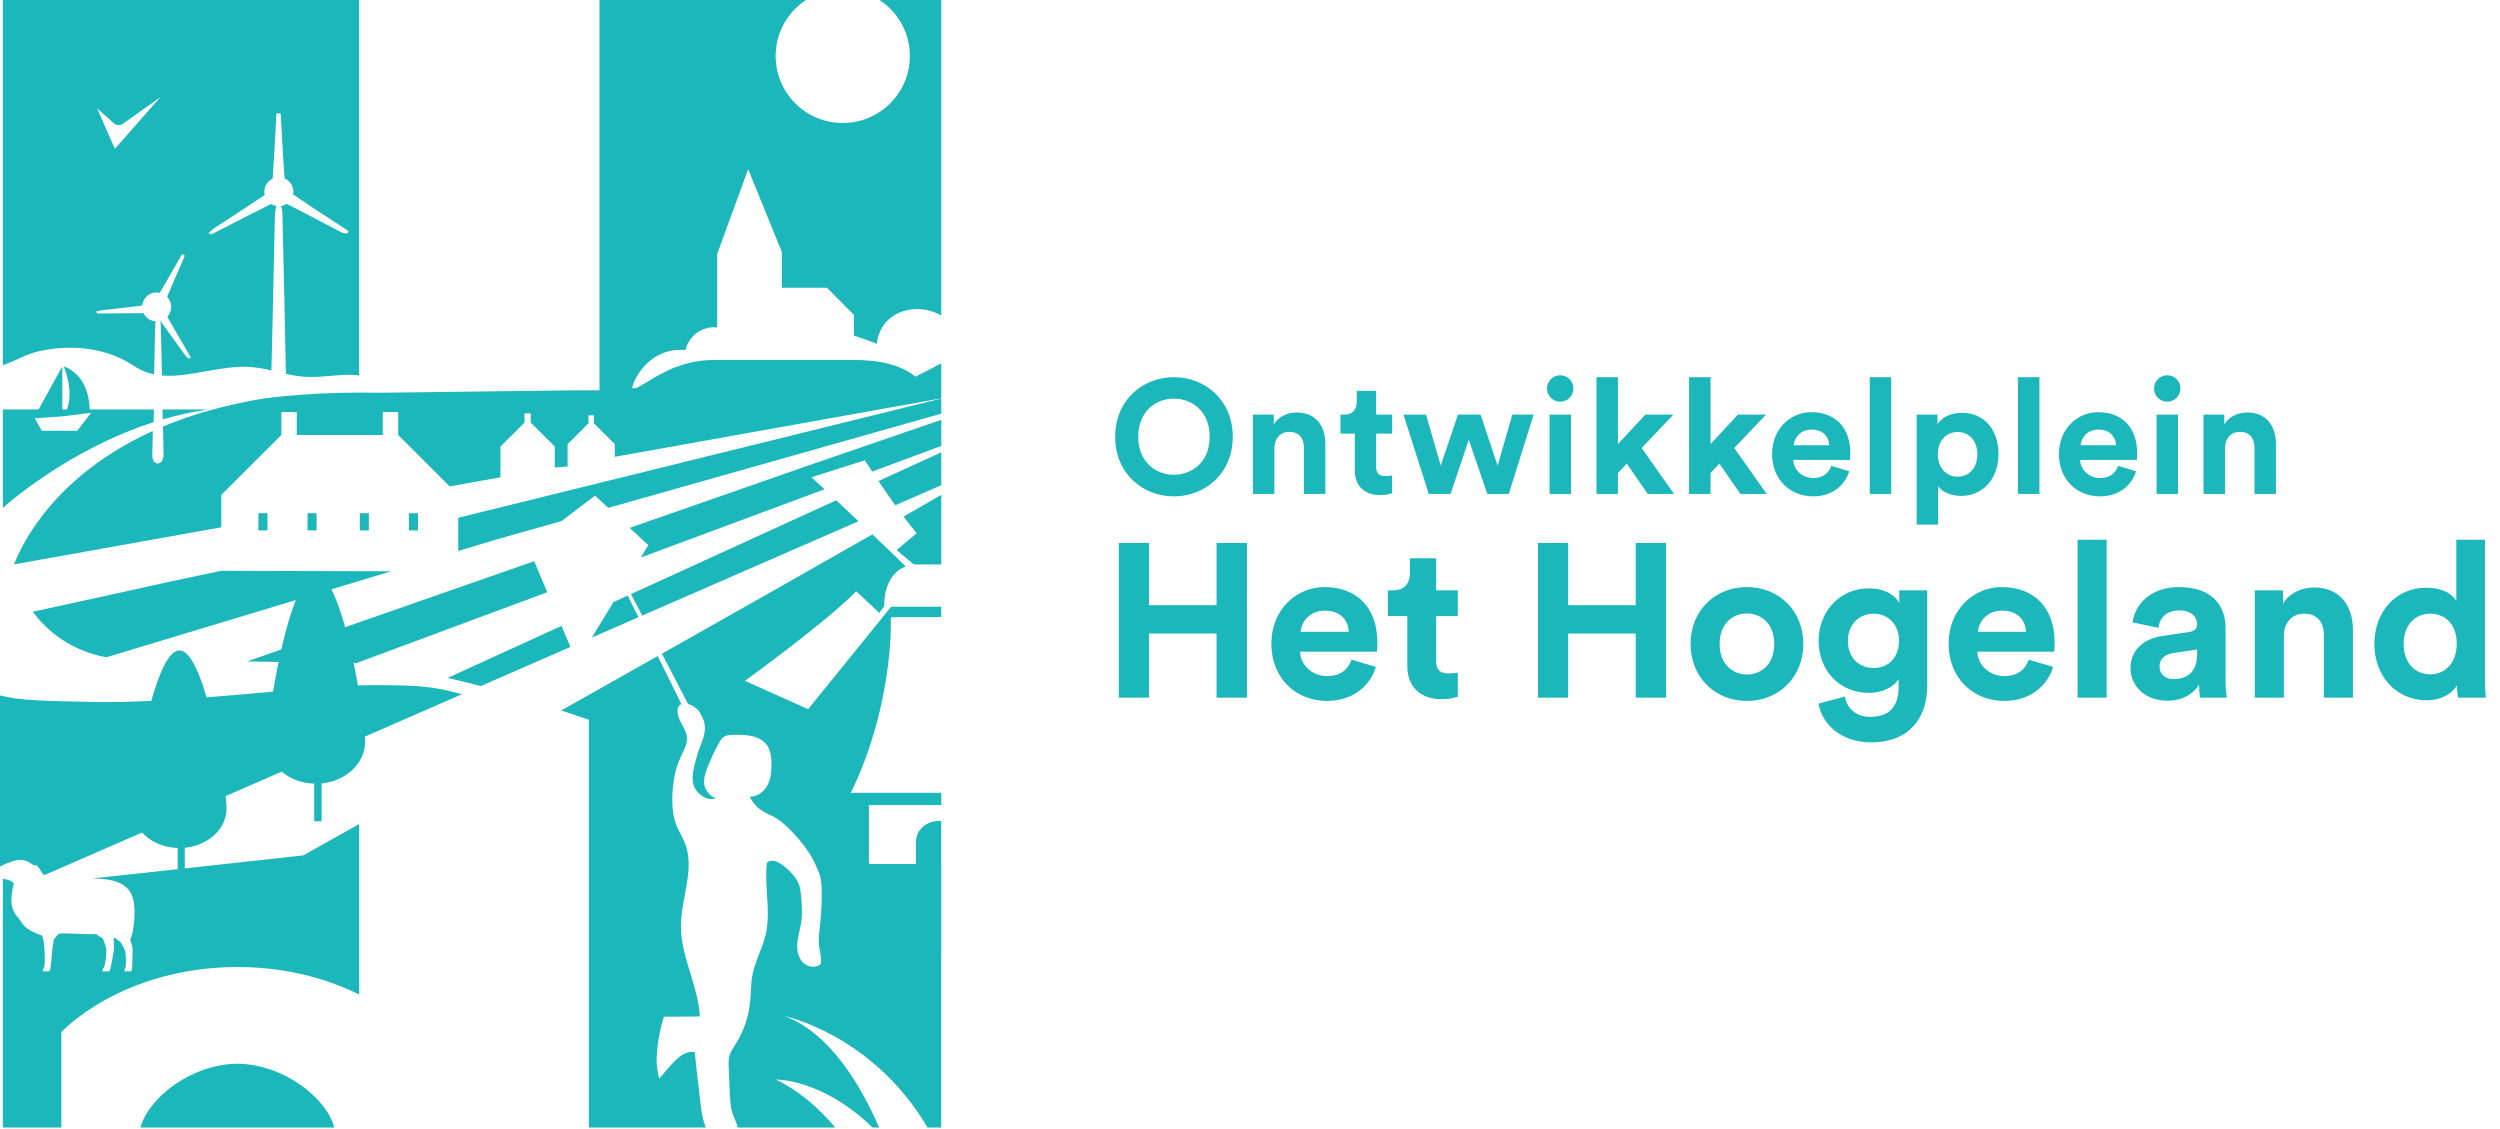 <svg width="248" height="112" viewBox="0 0 248 112" fill="none" xmlns="http://www.w3.org/2000/svg">
<path fill-rule="evenodd" clip-rule="evenodd" d="M155.842 49H153.714V41.128H155.842V49ZM153.458 38.552C153.458 37.816 154.05 37.224 154.77 37.224C155.506 37.224 156.082 37.816 156.082 38.552C156.082 39.256 155.506 39.848 154.77 39.848C154.05 39.848 153.458 39.256 153.458 38.552ZM116.448 47.096C114.704 47.096 112.912 45.88 112.912 43.32C112.912 40.76 114.704 39.544 116.448 39.544C118.208 39.544 120 40.76 120 43.32C120 45.88 118.208 47.096 116.448 47.096ZM116.448 37.416C113.376 37.416 110.624 39.672 110.624 43.336C110.624 46.984 113.376 49.24 116.448 49.24C119.536 49.24 122.288 46.984 122.288 43.336C122.288 39.672 119.536 37.416 116.448 37.416ZM126.42 49V44.472C126.42 43.56 126.964 42.84 127.892 42.84C128.916 42.84 129.348 43.528 129.348 44.408V49H131.476V44.04C131.476 42.312 130.58 40.92 128.628 40.92C127.78 40.92 126.836 41.288 126.356 42.104V41.128H124.292V49H126.42ZM136.51 38.776V41.128H138.094V43.016H136.51V46.312C136.51 47 136.83 47.224 137.438 47.224C137.694 47.224 137.982 47.192 138.094 47.16V48.92C137.902 49 137.518 49.112 136.894 49.112C135.358 49.112 134.398 48.2 134.398 46.68V43.016H132.974V41.128H133.374C134.206 41.128 134.59 40.584 134.59 39.88V38.776H136.51ZM146.871 41.128H144.631L142.919 46.184L141.463 41.128H139.223L141.735 49H143.895L145.703 43.624L147.543 49H149.671L152.135 41.128H150.023L148.567 46.2L146.871 41.128ZM162.85 44.44L166.002 41.128H163.218L160.498 44.056V37.416H158.37V49H160.498V46.92L161.378 45.992L163.458 49H166.066L162.85 44.44ZM175.19 41.128L172.038 44.44L175.254 49H172.646L170.566 45.992L169.686 46.92V49H167.558V37.416H169.686V44.056L172.406 41.128H175.19ZM181.458 44.168H177.938C177.986 43.448 178.594 42.616 179.698 42.616C180.914 42.616 181.426 43.384 181.458 44.168ZM183.442 46.744L181.666 46.216C181.41 46.92 180.866 47.416 179.874 47.416C178.818 47.416 177.938 46.664 177.89 45.624H183.522C183.522 45.617 183.524 45.594 183.526 45.559L183.526 45.558L183.527 45.557L183.527 45.555L183.527 45.554L183.527 45.553V45.553C183.536 45.436 183.554 45.198 183.554 44.968C183.554 42.44 182.098 40.888 179.666 40.888C177.65 40.888 175.794 42.52 175.794 45.032C175.794 47.688 177.698 49.24 179.858 49.24C181.794 49.24 183.042 48.104 183.442 46.744ZM187.608 49H185.48V37.416H187.608V49ZM190.136 52.04H192.264V48.232C192.648 48.76 193.448 49.192 194.536 49.192C196.76 49.192 198.248 47.432 198.248 45.048C198.248 42.712 196.92 40.952 194.616 40.952C193.432 40.952 192.552 41.48 192.2 42.088V41.128H190.136V52.04ZM194.2 42.856C195.288 42.856 196.152 43.672 196.152 45.064C196.152 46.472 195.288 47.288 194.2 47.288C193.112 47.288 192.232 46.456 192.232 45.064C192.232 43.672 193.112 42.856 194.2 42.856ZM202.311 49H200.183V37.416H202.311V49ZM209.911 44.168H206.391C206.439 43.448 207.047 42.616 208.151 42.616C209.367 42.616 209.879 43.384 209.911 44.168ZM211.895 46.744L210.119 46.216C209.863 46.92 209.319 47.416 208.327 47.416C207.271 47.416 206.391 46.664 206.343 45.624H211.975C211.975 45.616 211.977 45.591 211.98 45.553V45.553C211.989 45.436 212.007 45.198 212.007 44.968C212.007 42.44 210.551 40.888 208.119 40.888C206.103 40.888 204.247 42.52 204.247 45.032C204.247 47.688 206.151 49.24 208.311 49.24C210.247 49.24 211.495 48.104 211.895 46.744ZM216.061 49H213.933V41.128H216.061V49ZM213.677 38.552C213.677 37.816 214.269 37.224 214.989 37.224C215.725 37.224 216.301 37.816 216.301 38.552C216.301 39.256 215.725 39.848 214.989 39.848C214.269 39.848 213.677 39.256 213.677 38.552ZM220.717 49V44.472C220.717 43.56 221.261 42.84 222.189 42.84C223.213 42.84 223.645 43.528 223.645 44.408V49H225.773V44.04C225.773 42.312 224.877 40.92 222.925 40.92C222.077 40.92 221.133 41.288 220.653 42.104V41.128H218.589V49H220.717ZM208.979 69.207H206.096V53.542H208.979V69.207ZM113.982 60.033H120.682V53.865H123.695V69.207H120.682V62.846H113.982V69.207H110.99V53.865H113.982V60.033ZM131.412 60.575C129.916 60.575 129.092 61.699 129.027 62.673H133.797C133.753 61.612 133.06 60.575 131.412 60.575ZM126.122 63.842C126.122 60.444 128.637 58.237 131.369 58.237C134.664 58.237 136.637 60.336 136.637 63.755C136.637 64.065 136.613 64.386 136.6 64.545C136.596 64.597 136.594 64.632 136.594 64.643H128.962C129.027 66.049 130.22 67.066 131.651 67.066C132.996 67.066 133.733 66.395 134.079 65.443L136.486 66.156C135.944 67.996 134.252 69.532 131.629 69.532C128.702 69.532 126.122 67.433 126.122 63.842ZM142.468 55.38H139.866V56.874C139.866 57.825 139.346 58.562 138.219 58.562H137.677V61.115H139.606V66.07C139.606 68.126 140.908 69.36 142.989 69.36C143.834 69.36 144.354 69.208 144.615 69.099V66.72C144.463 66.763 144.073 66.805 143.726 66.805C142.903 66.805 142.468 66.503 142.468 65.573V61.115H144.615V58.562H142.468V55.38ZM155.562 60.033H162.262V53.865H165.275V69.207H162.262V62.846H155.562V69.207H152.571V53.865H155.562V60.033ZM173.296 66.914C171.886 66.914 170.586 65.876 170.586 63.885C170.586 61.872 171.886 60.856 173.296 60.856C174.705 60.856 176.006 61.872 176.006 63.885C176.006 65.897 174.705 66.914 173.296 66.914ZM173.296 58.237C170.108 58.237 167.702 60.595 167.702 63.885C167.702 67.152 170.108 69.532 173.296 69.532C176.483 69.532 178.889 67.152 178.889 63.885C178.889 60.595 176.483 58.237 173.296 58.237ZM183.312 63.56C183.312 65.227 184.374 66.265 185.87 66.265C187.344 66.265 188.385 65.205 188.385 63.56C188.385 61.916 187.258 60.877 185.87 60.877C184.439 60.877 183.312 61.916 183.312 63.56ZM185.371 58.367C187.063 58.367 188.038 59.102 188.407 59.817V58.561H191.182V68.061C191.182 70.982 189.6 73.644 185.588 73.644C182.661 73.644 180.71 71.826 180.406 69.792L183.008 69.1C183.203 70.267 184.135 71.112 185.501 71.112C187.322 71.112 188.342 70.203 188.342 68.147V67.368C187.907 68.061 186.911 68.732 185.371 68.732C182.531 68.732 180.406 66.546 180.406 63.56C180.406 60.748 182.444 58.367 185.371 58.367ZM196.21 62.673C196.276 61.699 197.098 60.575 198.595 60.575C200.243 60.575 200.937 61.612 200.98 62.673H196.21ZM198.551 58.237C195.82 58.237 193.306 60.444 193.306 63.842C193.306 67.433 195.885 69.532 198.812 69.532C201.435 69.532 203.126 67.996 203.668 66.156L201.262 65.443C200.915 66.395 200.178 67.066 198.834 67.066C197.403 67.066 196.21 66.049 196.145 64.643H203.777C203.777 64.636 203.778 64.618 203.78 64.591L203.783 64.545L203.784 64.545V64.545C203.796 64.386 203.82 64.064 203.82 63.755C203.82 60.336 201.847 58.237 198.551 58.237ZM217.955 64.902C217.955 66.784 216.828 67.368 215.613 67.368C214.681 67.368 214.226 66.763 214.226 66.135C214.226 65.313 214.811 64.902 215.548 64.793L217.955 64.426V64.902ZM220.774 62.283C220.774 60.141 219.516 58.237 216.133 58.237C213.272 58.237 211.732 60.076 211.558 61.742L214.118 62.283C214.204 61.353 214.897 60.553 216.155 60.553C217.37 60.553 217.955 61.18 217.955 61.938C217.955 62.305 217.759 62.608 217.153 62.695L214.529 63.084C212.752 63.344 211.342 64.404 211.342 66.308C211.342 67.975 212.729 69.511 215.007 69.511C216.589 69.511 217.608 68.776 218.15 67.932C218.15 68.342 218.193 68.926 218.259 69.208H220.904C220.838 68.84 220.774 68.083 220.774 67.52V62.283ZM226.474 59.881C227.125 58.779 228.404 58.28 229.553 58.28C232.198 58.28 233.412 60.163 233.412 62.5V69.207H230.529V62.997C230.529 61.807 229.943 60.877 228.556 60.877C227.299 60.877 226.561 61.851 226.561 63.084V69.207H223.677V58.562H226.474V59.881ZM241.087 66.893C239.569 66.893 238.441 65.768 238.441 63.863C238.441 61.959 239.612 60.877 241.087 60.877C242.56 60.877 243.709 61.937 243.709 63.841C243.709 65.768 242.56 66.893 241.087 66.893ZM246.506 67.282V53.542H243.666V59.621C243.363 59.059 242.496 58.302 240.653 58.302C237.639 58.302 235.536 60.747 235.536 63.863C235.536 67.087 237.703 69.468 240.74 69.468C242.171 69.468 243.254 68.819 243.731 67.975C243.731 68.472 243.796 68.991 243.84 69.207H246.593C246.55 68.775 246.506 67.996 246.506 67.282Z" fill="#1BB7BA"/>
<path fill-rule="evenodd" clip-rule="evenodd" d="M11.294 12.229C11.546 12.453 11.918 12.474 12.192 12.278L15.91 9.634L11.396 14.767L9.63 10.742L11.294 12.229ZM6.885 34.492C8.686 34.467 10.522 34.865 12.052 35.585C12.411 35.754 12.738 35.958 13.065 36.163C13.426 36.388 13.786 36.613 14.19 36.791C14.545 36.947 14.912 37.058 15.287 37.135C15.32 35.539 15.354 33.943 15.394 32.346C15.398 32.192 15.423 32.037 15.453 31.883C15.114 31.863 14.78 31.725 14.521 31.466C14.402 31.347 14.309 31.212 14.24 31.067C13.27 31.069 12.3 31.078 11.33 31.087C10.782 31.092 10.233 31.098 9.684 31.101C9.667 31.101 9.649 31.077 9.616 31.032C9.594 31.002 9.564 30.962 9.523 30.913C9.605 30.894 9.681 30.875 9.753 30.856L9.753 30.856L9.753 30.856L9.753 30.856L9.753 30.856L9.753 30.856C9.901 30.819 10.034 30.785 10.169 30.769C10.614 30.717 11.059 30.667 11.504 30.617L11.505 30.617L11.505 30.617L11.506 30.617C12.373 30.52 13.24 30.423 14.105 30.311C14.136 29.99 14.275 29.677 14.521 29.432C14.882 29.071 15.387 28.943 15.85 29.045C16.389 28.129 16.917 27.207 17.446 26.286L17.446 26.285L17.447 26.284L17.448 26.283L17.448 26.282C17.654 25.924 17.859 25.566 18.065 25.208C18.136 25.244 18.206 25.281 18.277 25.318L18.345 25.354C18.193 25.704 18.04 26.055 17.887 26.405L17.886 26.407C17.444 27.419 17.001 28.432 16.579 29.453C17.107 30.002 17.113 30.863 16.601 31.42C17.155 32.417 17.731 33.401 18.308 34.385L18.308 34.385L18.308 34.385L18.308 34.385L18.308 34.385L18.308 34.385L18.308 34.386L18.308 34.386L18.308 34.386L18.308 34.386L18.308 34.386L18.308 34.386L18.308 34.386L18.308 34.386L18.308 34.386L18.308 34.386L18.308 34.386L18.308 34.386L18.309 34.387L18.309 34.387L18.309 34.388L18.31 34.388L18.31 34.389L18.31 34.389L18.31 34.389L18.311 34.39L18.311 34.39L18.311 34.391L18.311 34.391L18.312 34.392L18.312 34.392C18.517 34.743 18.723 35.094 18.927 35.445C18.87 35.49 18.812 35.536 18.755 35.582C18.719 35.553 18.68 35.527 18.64 35.501L18.64 35.501C18.557 35.444 18.474 35.388 18.419 35.311C18.103 34.875 17.789 34.438 17.475 34L17.475 33.999C16.957 33.277 16.438 32.554 15.91 31.837C15.896 31.819 15.883 31.801 15.869 31.783L15.888 31.843L15.899 31.84L15.893 31.842L15.888 31.844C15.921 31.957 15.947 32.071 15.95 32.186C15.99 33.873 16.029 35.561 16.066 37.248C17.44 37.366 18.907 37.105 20.396 36.839L20.396 36.839C21.891 36.573 23.408 36.303 24.878 36.408C25.574 36.458 26.25 36.593 26.923 36.748C26.941 35.872 26.963 34.995 26.985 34.119C27.006 33.301 27.026 32.483 27.044 31.666C27.07 30.477 27.095 29.288 27.12 28.099C27.168 25.831 27.216 23.563 27.272 21.296C27.279 21.028 27.332 20.763 27.385 20.496L27.398 20.431C27.224 20.399 27.053 20.332 26.898 20.234C25.581 20.89 24.273 21.561 22.964 22.231L22.963 22.232L22.963 22.232L22.963 22.232L22.962 22.232L22.962 22.232L22.961 22.233L22.961 22.233L22.961 22.233L22.96 22.233L22.96 22.233L22.959 22.234L22.959 22.234L22.959 22.234L22.958 22.234L22.958 22.234L22.957 22.235L22.957 22.235C22.298 22.572 21.64 22.91 20.98 23.246C20.959 23.257 20.923 23.238 20.854 23.203C20.81 23.18 20.752 23.151 20.677 23.118C20.762 23.048 20.84 22.98 20.915 22.915C21.068 22.782 21.206 22.662 21.358 22.562C21.865 22.23 22.374 21.9 22.883 21.57L22.883 21.57L22.884 21.57L22.884 21.57L22.884 21.57L22.884 21.57L22.884 21.57L22.884 21.57L22.884 21.57L22.884 21.57L22.884 21.57L22.884 21.57L22.884 21.569L22.884 21.569L22.884 21.569L22.885 21.569L22.885 21.569L22.885 21.569C24.017 20.835 25.149 20.102 26.262 19.34C26.155 18.874 26.282 18.364 26.645 18C26.765 17.881 26.901 17.788 27.046 17.719C27.159 16.102 27.247 14.483 27.336 12.864C27.366 12.325 27.395 11.787 27.425 11.249H27.425H27.425H27.426H27.426H27.426H27.426H27.426H27.426H27.426H27.426H27.426H27.426H27.426H27.426H27.426H27.426H27.426H27.426C27.566 11.251 27.706 11.254 27.846 11.256C27.877 11.815 27.907 12.375 27.937 12.935C28.022 14.523 28.107 16.112 28.233 17.696C28.396 17.766 28.55 17.867 28.683 18C29.037 18.352 29.168 18.84 29.079 19.294C30.418 20.215 31.781 21.1 33.143 21.985L33.144 21.985L33.144 21.985L33.145 21.985L33.145 21.986L33.146 21.986L33.146 21.986L33.147 21.987L33.147 21.987L33.148 21.988C33.621 22.295 34.095 22.602 34.568 22.911C34.542 22.967 34.517 23.022 34.491 23.077C34.476 23.11 34.46 23.143 34.445 23.176C34.386 23.164 34.324 23.156 34.263 23.148L34.263 23.148C34.129 23.13 33.996 23.113 33.884 23.055C33.24 22.72 32.598 22.383 31.956 22.045C30.79 21.432 29.624 20.819 28.448 20.224C28.27 20.34 28.074 20.41 27.872 20.44C27.94 20.653 28.006 20.867 28.011 21.082C28.141 26.416 28.26 31.75 28.359 37.085C29.001 37.228 29.647 37.346 30.313 37.384C31.108 37.428 31.93 37.359 32.746 37.289L32.746 37.289H32.746C33.733 37.206 34.712 37.123 35.625 37.244V0H0.283V36.23C0.88 36.03 1.511 35.74 2.023 35.504C2.249 35.4 2.451 35.307 2.618 35.237C3.83 34.726 5.499 34.511 6.885 34.492ZM9.046 40.946L7.658 42.727H4.143L3.446 41.491C3.446 41.491 5.588 41.362 6.161 41.306C6.734 41.251 9.046 40.946 9.046 40.946ZM3.82 40.622H1.394H0.386H0.283V47.409V47.541V50.387C0.283 50.387 6.513 44.683 15.239 41.879C15.249 41.461 15.26 41.041 15.269 40.622H8.901C8.787 36.991 6.33 36.349 6.33 36.349C7.047 38.237 7.026 39.645 6.632 40.622H6.181V36.349L3.82 40.622ZM88.947 54.566L90.933 52.895C90.513 52.394 90.074 51.829 89.636 51.245C91.005 50.459 92.258 49.738 93.375 49.091V55.993H92.429H90.674C90.216 55.669 88.947 54.566 88.947 54.566ZM55.702 62.088L44.411 67.248C45.528 67.504 46.628 67.778 47.686 68.058L56.585 64.177L55.702 62.088ZM93.375 48.13L88.811 50.121C88.204 49.275 87.627 48.437 87.144 47.718L93.375 44.872V48.13ZM81.821 45.617L79.973 46.252L74.921 48.016L62.465 52.364L64.31 54.08L63.562 55.307L81.787 48.539C81.449 48.224 81.163 47.959 80.948 47.759L80.946 47.757L80.945 47.755L80.942 47.754C80.78 47.603 80.659 47.489 80.584 47.42C80.559 47.398 80.539 47.379 80.525 47.366L80.507 47.348L80.499 47.341L84.042 46.218L85.79 45.663C85.79 45.663 86.067 46.1 86.518 46.783L93.375 44.237V41.646L89.722 42.901L81.821 45.617ZM93.375 41.036L91.157 41.663L70.014 47.644L60.335 50.381L59.029 49.165L55.705 51.69L49.218 53.526L45.458 54.661V51.364L63.142 46.999L90.528 40.24L92.964 39.639L93.375 39.537V40.24V41.036ZM30.508 52.615H31.406V50.907H30.508V52.615ZM36.59 52.615H35.691V50.907H36.59V52.615ZM40.568 52.571V52.615H41.467V52.35V52.142V50.907H40.568V52.36V52.571ZM25.631 51.648V50.907H26.53V51.487V52.615H25.631V51.653V51.648ZM16.122 40.622C16.128 40.942 16.134 41.263 16.14 41.583L16.141 41.602C17.595 41.178 19.112 40.838 20.675 40.622H16.122ZM82.95 49.631C83.623 50.26 84.383 50.972 85.164 51.708L63.704 61.068L62.596 58.933L82.95 49.631ZM60.855 59.728L58.71 63.246L63.335 61.229L62.272 59.081L60.855 59.728ZM88.403 60.186H93.366V60.721H93.375V61.219H88.512C88.425 61.219 88.359 61.279 88.362 61.353C88.421 62.474 88.375 70.482 84.455 78.525C84.442 78.552 84.417 78.576 84.397 78.596C84.365 78.628 84.344 78.648 84.397 78.648H93.375V79.865H86.195V85.538C86.195 85.634 86.263 85.711 86.347 85.711H90.865V83.483C90.865 82.353 91.88 81.436 93.135 81.436H93.366V85.711H93.375V90.824V94.615H93.366V111.851H92.015C86.567 102.608 77.791 100.782 77.791 100.782C82.232 102.411 85.306 107.476 87.213 111.851H86.56C81.513 106.974 76.974 107.093 76.974 107.093C79.291 108.218 81.236 109.924 82.858 111.851H75.199H74.523H73.401H73.186C73.114 111.55 72.995 111.264 72.876 110.977L72.876 110.977L72.876 110.977C72.722 110.605 72.567 110.232 72.511 109.821C72.404 109.025 72.379 108.2 72.354 107.38C72.34 106.928 72.326 106.478 72.298 106.034C72.271 105.594 72.245 105.144 72.366 104.72C72.472 104.352 72.681 104.026 72.889 103.701L72.89 103.701L72.94 103.622C72.966 103.581 72.992 103.541 73.017 103.501C73.286 103.072 73.52 102.62 73.716 102.153C74.049 101.358 74.275 100.517 74.38 99.661C74.43 99.25 74.454 98.836 74.477 98.423C74.511 97.806 74.545 97.19 74.67 96.586C74.813 95.893 75.072 95.232 75.33 94.57L75.33 94.57L75.33 94.57L75.33 94.57L75.33 94.57C75.568 93.963 75.805 93.356 75.954 92.724C76.259 91.423 76.174 90.085 76.09 88.744C76.024 87.688 75.957 86.63 76.08 85.586C76.961 84.734 78.715 86.817 78.812 86.951C79.266 87.58 79.374 87.926 79.466 88.885C79.556 89.847 79.613 90.758 79.439 91.717C79.4 91.929 79.354 92.139 79.307 92.349C79.258 92.569 79.21 92.79 79.17 93.012C79.137 93.198 79.109 93.384 79.094 93.573C79.042 94.231 79.159 94.94 79.603 95.43C80.046 95.92 80.878 96.087 81.381 95.658C81.544 95.519 81.378 94.571 81.292 94.084L81.292 94.083C81.273 93.977 81.258 93.892 81.252 93.843C81.18 93.318 81.232 92.848 81.29 92.323L81.303 92.203C81.419 91.167 81.507 90.125 81.519 89.082C81.523 88.688 81.517 88.294 81.495 87.899C81.466 87.365 81.406 86.813 81.142 86.347C81.127 86.319 81.106 86.266 81.075 86.188L81.075 86.188C80.867 85.658 80.218 84.002 77.887 81.841C77.442 81.429 76.946 81.078 76.387 80.844C75.914 80.645 75.501 80.379 75.105 80.054C75.04 80 74.214 79.034 74.47 79.028C75.202 79.013 75.849 78.475 76.174 77.819C76.498 77.163 76.551 76.407 76.531 75.675C76.515 75.082 76.445 74.464 76.117 73.969C75.429 72.934 73.962 72.861 72.718 72.895C72.419 72.903 72.107 72.916 71.851 73.069C71.599 73.221 71.441 73.487 71.299 73.744C70.899 74.473 70.543 75.225 70.234 75.996C70.01 76.553 69.808 77.141 69.849 77.74C69.89 78.339 70.442 78.999 71.012 79.192C70.138 79.546 68.954 78.659 68.766 77.737C68.605 76.946 68.825 76.144 69.04 75.357L69.041 75.356L69.041 75.356L69.041 75.356C69.076 75.225 69.112 75.095 69.146 74.966C69.236 74.618 69.364 74.291 69.49 73.968C69.769 73.254 70.04 72.561 69.879 71.708C69.834 71.471 69.628 71.064 69.509 70.83L69.492 70.796C69.259 70.336 68.742 69.969 68.258 69.841L65.665 64.845C73.167 60.611 80.6 56.403 86.542 53.01C87.777 54.181 88.965 55.32 89.841 56.186C88.971 56.529 87.723 57.485 87.71 60.144C87.615 60.276 87.518 60.41 87.416 60.55L87.232 60.804L86.576 60.188C86.046 59.69 85.512 59.189 84.937 58.649C81.976 61.711 73.893 67.54 73.893 67.54L80.168 70.349C80.168 70.349 85.59 63.643 88.403 60.186ZM69.295 107.76L69.295 107.759L69.295 107.758L69.295 107.757L69.295 107.757C69.162 106.63 69.029 105.504 68.919 104.376C67.84 104.12 66.832 105.315 66.027 106.268C65.793 106.546 65.576 106.803 65.38 106.998L65.373 106.966C65.264 106.428 65.12 105.722 65.135 105.182C65.175 103.717 65.418 102.259 65.852 100.86L69.422 100.834C69.35 99.377 68.919 97.97 68.489 96.564C68.019 95.03 67.549 93.498 67.548 91.905C67.546 90.871 67.741 89.824 67.935 88.785L67.935 88.785C68.262 87.028 68.586 85.29 67.954 83.66C67.831 83.343 67.674 83.041 67.517 82.738C67.32 82.359 67.123 81.98 66.993 81.574C66.716 80.7 66.654 79.613 66.708 78.698C66.783 77.439 66.978 76.294 67.498 75.146C67.558 75.014 67.622 74.884 67.686 74.754L67.686 74.753L67.686 74.753C67.978 74.161 68.269 73.572 68.103 72.888C68.021 72.547 67.853 72.241 67.685 71.934C67.509 71.611 67.332 71.288 67.253 70.922C67.118 70.297 67.294 69.968 67.599 69.848L65.242 65.083C62.022 66.901 58.794 68.72 55.67 70.479C57.063 70.941 58.419 71.395 58.419 71.395V111.852H60.945H65.278H67.588H70.023C69.684 111.048 69.572 110.154 69.472 109.28L69.467 109.232C69.411 108.742 69.353 108.252 69.295 107.761L69.295 107.76ZM13.935 111.852C14.679 109.007 18.853 105.58 23.552 105.52C28.25 105.58 32.423 109.007 33.168 111.852H29.703H13.935ZM27.941 39.325C27.756 39.344 27.572 39.364 27.388 39.384C26.996 39.427 26.61 39.474 26.228 39.522C22.311 40.157 18.988 41.136 16.172 42.313L16.183 42.863C16.198 43.601 16.214 44.339 16.227 45.078C16.232 45.344 16.142 45.723 15.957 45.86C15.531 46.176 15.099 45.818 15.108 45.164C15.121 44.36 15.14 43.557 15.16 42.753C5.359 47.204 2.147 54.017 1.396 55.988L3.254 55.655L16.966 53.2L21.952 52.307V49.097L27.911 43.15V40.877H29.439V43.15H36.653H37.972V40.877H39.499V43.15L40.305 43.954L44.535 48.176L44.609 48.249L49.679 47.341H49.644V47.236V45.456V44.303L52.034 41.917V41.007H52.647V41.917L55.037 44.303V46.138V46.245V46.383C55.037 46.383 56.158 46.269 56.305 46.285V46.155V46.011V44.06L58.38 41.99V41.199H58.912V41.99L60.987 44.06V45.15V45.318L66.357 44.355L66.359 44.355L66.862 44.274L67.138 44.216L89.338 40.24L93.005 39.584L93.375 39.517V39.194V39.059V36.033C92.884 36.305 92 36.782 90.806 37.371C90.476 37.096 90.111 36.859 89.73 36.667C88.668 36.133 87.505 35.891 86.314 35.782C85.781 35.733 85.243 35.712 84.704 35.703H70.849L70.841 35.706C67.767 35.732 65.778 36.935 64.313 37.82C63.86 38.094 63.457 38.337 63.087 38.506C63.087 38.506 63.041 38.507 62.953 38.508C62.889 38.509 62.804 38.51 62.7 38.511C63.014 37.124 64.639 34.703 67.489 34.703C67.665 34.703 67.835 34.711 68.003 34.722C68.297 33.43 69.453 32.465 70.837 32.465C70.94 32.465 71.042 32.471 71.144 32.482V25.197L74.218 16.782L77.559 24.992L77.558 28.54H82.03L84.704 31.225V33.289C85.294 33.476 85.881 33.693 86.455 33.905L86.456 33.905C86.632 33.97 86.807 34.035 86.981 34.098C87.368 30.718 91.103 29.921 93.375 31.304V0H92.402H87.248C89.059 1.187 90.258 3.23 90.258 5.555C90.258 9.226 87.277 12.2 83.6 12.2C79.923 12.2 76.943 9.226 76.943 5.555C76.943 3.23 78.141 1.187 79.953 0H69.699H59.471V37.697V38.683V38.722H56.549C55.597 38.735 54.587 38.748 53.548 38.762L51.99 38.782C46.909 38.848 41.5 38.917 39.011 38.945C38.199 38.954 37.697 38.959 37.618 38.957C36.941 38.945 36.279 38.941 35.626 38.944C32.862 38.952 30.303 39.087 27.941 39.325ZM35.505 67.989C35.743 67.981 35.969 67.976 36.178 67.976C41.028 67.957 42.764 67.994 45.821 68.872L44.629 69.392L39.995 71.413L36.194 73.071C36.195 73.096 36.197 73.121 36.199 73.145C36.203 73.203 36.206 73.26 36.209 73.309C36.213 73.412 36.216 73.505 36.216 73.583C36.216 74.291 36.007 74.958 35.641 75.542C34.904 76.717 33.525 77.555 31.904 77.712V78.479V81.47H31.169V78.763V77.877V77.736C30.084 77.702 29.089 77.365 28.298 76.82C28.173 76.734 28.056 76.641 27.942 76.547L22.386 78.97C22.426 79.358 22.455 79.692 22.467 79.942C22.472 80.039 22.474 80.126 22.474 80.199C22.474 80.869 22.274 81.498 21.922 82.05C21.214 83.158 19.89 83.949 18.333 84.098V84.822V86.147C23.33 85.601 27.951 85.092 29.519 84.919C29.884 84.878 30.084 84.856 30.084 84.856C30.084 84.856 32.174 83.685 35.626 81.749V87.145V91.174V98.651C32.759 97.239 28.762 95.957 23.648 95.926V95.923C23.624 95.923 23.602 95.924 23.579 95.924C23.57 95.924 23.561 95.924 23.551 95.924C23.519 95.924 23.488 95.923 23.456 95.923V95.926C11.956 95.998 6.086 102.381 6.086 102.381V111.852H3.249H0.282V95.707V90.45V89.338V87.177L0.292 87.179C0.305 87.182 0.317 87.185 0.332 87.187C0.337 87.187 0.34 87.188 0.344 87.189C0.349 87.19 0.353 87.191 0.358 87.191C0.729 87.242 1.231 87.369 1.368 87.656C1.374 87.668 1.379 87.679 1.384 87.689C1.389 87.7 1.394 87.71 1.399 87.72C1.346 87.756 1.312 87.792 1.308 87.828C1.3 87.882 1.278 88.017 1.25 88.183L1.239 88.255C1.219 88.382 1.197 88.522 1.178 88.658C1.146 88.875 1.123 89.082 1.123 89.212C1.123 89.778 1.232 90.159 1.382 90.45C1.502 90.682 1.648 90.858 1.787 91.026C1.907 91.169 2.021 91.306 2.109 91.468C2.497 92.174 3.473 92.553 4.15 92.797C4.155 92.806 4.16 92.814 4.165 92.822C4.175 92.839 4.185 92.855 4.195 92.873C4.214 92.907 4.231 92.956 4.248 93.011C4.421 93.57 4.491 95.102 4.405 95.882C4.401 95.914 4.379 95.953 4.353 95.999C4.302 96.089 4.236 96.207 4.255 96.358H4.88C4.981 96.358 5.049 95.867 5.109 95.052C5.151 94.46 5.212 93.905 5.318 93.315L5.319 93.314C5.331 93.247 5.343 93.18 5.383 93.126C5.405 93.097 5.433 93.073 5.462 93.05C5.479 93.035 5.497 93.021 5.512 93.006C5.551 92.966 5.581 92.919 5.61 92.872C5.639 92.825 5.668 92.778 5.706 92.738C5.842 92.599 6.06 92.591 6.255 92.591C6.707 92.592 7.156 92.612 7.605 92.633C8.245 92.662 8.886 92.691 9.536 92.663C9.577 92.691 9.623 92.725 9.676 92.764C9.84 92.885 10.016 92.993 10.182 93.078C10.29 93.305 10.365 93.523 10.443 93.753C10.455 93.79 10.468 93.826 10.481 93.863C10.616 94.26 10.552 95.026 10.355 95.882C10.349 95.912 10.326 95.939 10.299 95.972C10.24 96.043 10.158 96.142 10.153 96.358H10.803C10.913 96.358 10.98 96.004 11.093 95.397C11.113 95.289 11.135 95.174 11.158 95.052C11.304 94.296 11.33 94.021 11.305 93.746C11.291 93.589 11.285 93.414 11.278 93.194C11.277 93.156 11.275 93.116 11.274 93.075C11.307 93.058 11.34 93.04 11.376 93.02C11.493 93.095 11.589 93.171 11.676 93.24C11.77 93.315 11.854 93.381 11.94 93.426C11.995 93.519 12.047 93.612 12.1 93.704C12.154 93.802 12.209 93.899 12.267 93.996C12.493 94.382 12.531 95.026 12.473 95.882C12.471 95.914 12.453 95.949 12.432 95.991C12.39 96.073 12.335 96.183 12.347 96.358H12.976C13.104 96.358 13.116 95.964 13.134 95.296C13.137 95.219 13.139 95.137 13.142 95.052C13.165 94.296 13.167 94.019 13.077 93.746C13.019 93.567 12.968 93.395 12.913 93.185C13.283 92.529 13.431 90.712 13.294 89.651C13.292 89.637 13.29 89.624 13.289 89.61C13.285 89.579 13.281 89.547 13.276 89.518C13.013 87.891 11.852 87.15 9.104 87.146C11.677 86.871 14.694 86.543 17.627 86.224V85.09V84.253V84.12C16.584 84.089 15.629 83.769 14.868 83.255C14.58 83.06 14.321 82.834 14.095 82.586L12.074 83.467L4.383 86.822C4.292 86.742 4.21 86.648 4.139 86.54C4.118 86.51 4.098 86.48 4.079 86.448C4.072 86.436 4.064 86.422 4.056 86.407C3.959 86.234 3.753 85.867 3.546 85.822C3.482 85.808 3.422 85.825 3.364 85.863C2.888 85.476 2.396 85.278 1.954 85.303C1.343 85.338 0.681 85.617 -0 85.963V68.98C1.926 69.485 4.146 69.532 9.241 69.635C11.024 69.671 12.982 69.624 15.009 69.528C15.364 68.258 15.757 67.103 16.18 66.225C16.685 65.177 17.23 64.521 17.799 64.521C18.196 64.521 18.581 64.841 18.949 65.388C19.502 66.212 20.015 67.55 20.469 69.1C20.473 69.113 20.477 69.126 20.48 69.139C20.483 69.152 20.487 69.165 20.491 69.177C22.761 69.001 25.005 68.799 27.086 68.61C27.088 68.597 27.091 68.584 27.093 68.57C27.248 67.643 27.431 66.659 27.636 65.67C26.482 65.655 25.468 65.635 24.508 65.613L27.909 64.427C27.922 64.37 27.934 64.313 27.946 64.256C27.965 64.171 27.983 64.085 28.003 64.001C28.394 62.344 28.846 60.77 29.341 59.528L10.552 65.202C7.061 64.544 4.734 62.682 3.249 60.683C7.278 59.821 12.222 58.728 16.972 57.673C17.59 57.543 18.205 57.413 18.816 57.285C19.879 57.061 20.929 56.84 21.952 56.625L38.803 56.671L32.873 58.462C33.324 59.326 33.747 60.499 34.129 61.826C34.149 61.897 34.169 61.971 34.189 62.044C34.205 62.102 34.22 62.16 34.237 62.218L52.989 55.672L54.29 58.749L35.38 65.77C35.28 65.763 35.179 65.756 35.078 65.75C35.164 66.167 35.246 66.583 35.325 66.994C35.382 67.305 35.439 67.613 35.492 67.916C35.496 67.94 35.501 67.964 35.505 67.989Z" fill="#1BB7BA"/>
</svg>
